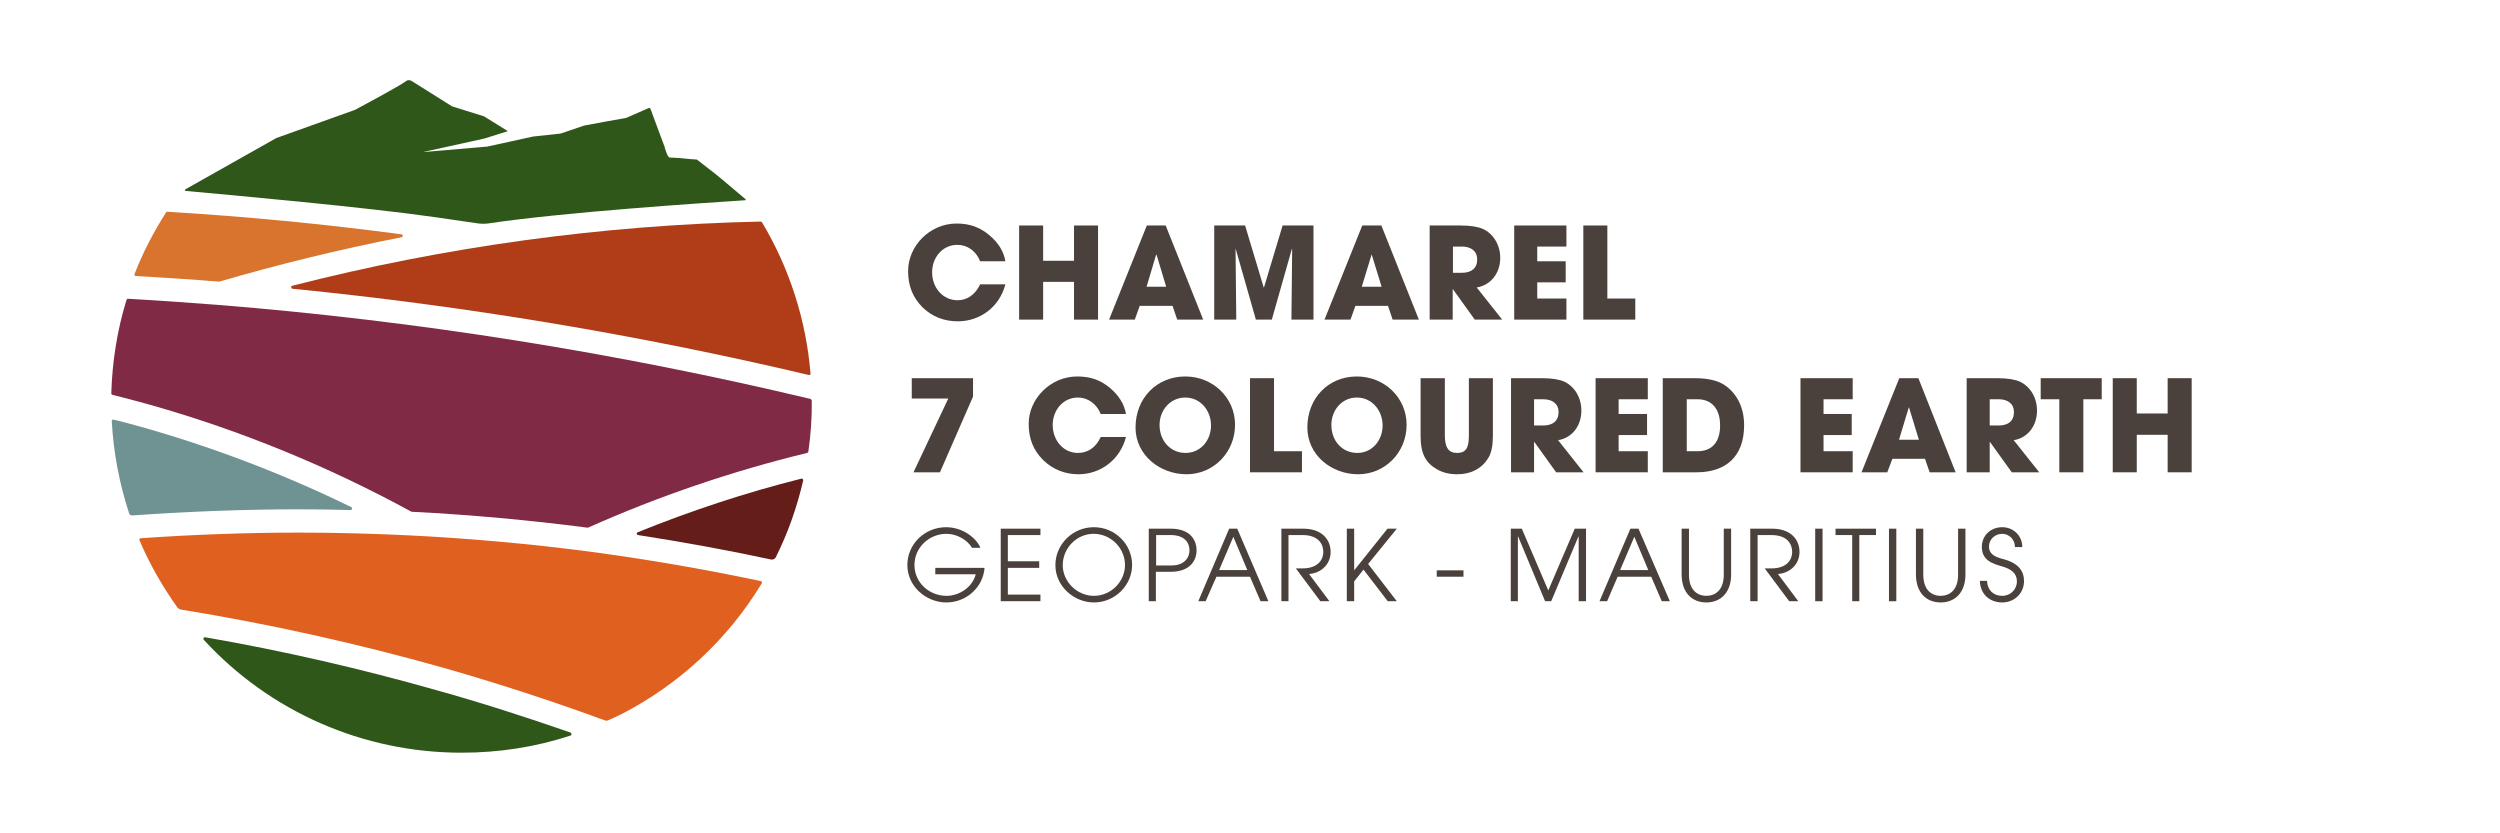 <svg version="1.2" xmlns="http://www.w3.org/2000/svg" viewBox="0 0 1020 340" width="1020" height="340">
	<title>C7CE_LOGO GEOPARK MAURITIUS CMYK_LANDSCAPE (3)</title>
	<style>
		.s0 { fill: #b03c18 } 
		.s1 { fill: #812a45 } 
		.s2 { fill: #6f9293 } 
		.s3 { fill: #641d19 } 
		.s4 { fill: #e0601f } 
		.s5 { fill: #30571a } 
		.s6 { fill: #d8742d } 
		.s7 { fill: #4a413c } 
	</style>
	<g id="Layer 1">
		<g id="&lt;Group&gt;">
			<g id="&lt;Group&gt;">
				<path id="&lt;Path&gt;" class="s0" d="m330 153c-69.3-16.4-140.1-28.2-210.7-35.2-0.6-0.1-0.7-1-0.1-1.2 62.5-16 126.7-24.8 191.1-26.2 0.3 0 0.5 0.1 0.6 0.3 11.2 18.7 18 39.9 19.8 61.7 0.1 0.4-0.3 0.7-0.7 0.6z"/>
				<path id="&lt;Path&gt;" class="s1" d="m239.8 215.3c-23.9-3.1-48-5.3-71.8-6.5q-0.2 0-0.3-0.1c-33.5-18.3-69.3-33-106.3-43.5-5-1.4-10.3-2.8-15.5-4.1-0.3-0.1-0.5-0.3-0.5-0.6 0.4-13 2.4-25.8 6.2-38.1 0.1-0.3 0.3-0.5 0.6-0.5 12.6 0.7 25 1.6 36.8 2.5 81 6.5 162.3 19.4 241.8 38.4 0.1 0.2 0.3 0.4 0.4 0.6 0.1 6.9-0.4 14-1.4 20.9 0 0.2-0.2 0.4-0.5 0.5-30.5 7.4-60.5 17.6-89.2 30.4q-0.1 0.1-0.3 0.1z"/>
				<path id="&lt;Path&gt;" class="s2" d="m52.7 209.5c-4-12.2-6.4-24.8-7.1-37.7 0-0.4 0.4-0.7 0.7-0.6 4.3 1 8.4 2.2 12.5 3.3 29.1 8.3 57.5 19.2 84.5 32.4 0.6 0.3 0.4 1.2-0.3 1.2-7-0.2-14-0.3-20.9-0.3-22.6 0-45.4 0.9-68.1 2.5-0.6 0.1-1.1-0.3-1.3-0.8z"/>
				<path id="&lt;Path&gt;" class="s3" d="m314.7 228.3c-18.1-3.9-36.4-7.2-54.4-10-0.6-0.1-0.7-0.9-0.2-1.1 21.7-8.8 44.1-16.2 66.8-21.9 0.5-0.1 0.9 0.3 0.8 0.7-2.5 10.9-6.2 21.4-11.2 31.4-0.3 0.6-1.1 1-1.8 0.9z"/>
				<path id="&lt;Path&gt;" class="s4" d="m248.3 293.8c-0.5 0.3-1 0.3-1.5 0.1-1.4-0.5-3.8-1.3-6.1-2.2-19.8-7.1-40-13.6-60-19.3-35.1-9.9-71.1-17.9-106.9-23.7-0.6-0.1-1-0.4-1.4-0.8-6.1-8.6-11.4-17.8-15.5-27.5-0.2-0.3 0.1-0.8 0.5-0.8 21.5-1.5 43.3-2.3 64.7-2.3 14.7 0 29.5 0.4 44.2 1.1 24.4 1.2 49.3 3.4 73.8 6.6 23.2 3.1 46.8 7.1 70.3 12.1 0.4 0 0.6 0.5 0.4 0.9-13.8 22.8-33.6 41.2-57.3 53.4-2.1 1-4 1.9-5.2 2.4z"/>
				<path id="&lt;Path&gt;" class="s5" d="m188.3 307.1c-40.2 0-78.2-16.7-105.2-46.1-0.3-0.4 0-1.1 0.6-1 31.7 5.5 63.4 12.8 94.4 21.6 18.3 5.1 36.6 11 54.7 17.3 0.5 0.2 0.5 1 0 1.2-14.3 4.7-29.2 7-44.5 7z"/>
				<path id="&lt;Path&gt;" class="s6" d="m89.3 114.9c-11-0.9-22.3-1.6-33.9-2.3-0.4 0-0.7-0.4-0.5-0.8 3.4-8.8 7.8-17.2 12.9-25.2 0.1-0.2 0.3-0.3 0.5-0.2 31.9 1.9 63.9 5 95.5 9.2 0.7 0.1 0.7 1.1 0 1.2-25 4.9-50 11-74.3 18.1q-0.1 0-0.2 0z"/>
				<path id="&lt;Path&gt;" class="s5" d="m304.1 81.2c-6.2-5.3-13.5-11.4-14.5-12-1.2-0.9-3.9-3-5-3.9q-0.1-0.2-0.3-0.2c-1.4-0.1-4.4-0.3-5.8-0.5-1.5-0.2-5.1-0.3-5.1-0.3-1 0-1.7-2.6-2.2-4.1v-0.2c-0.7-1.9-4.2-11.1-5.8-15.6-0.2-0.3-0.5-0.4-0.8-0.3l-9.1 4q-0.3 0-0.5 0.1l-7.4 1.3-9.1 1.7q0 0-0.1 0l-9.4 3.2q-0.2 0-0.4 0.1l-11.1 1.2-18.7 4.1-25.6 2.2c0 0-0.2 0-0.2 0 0 0 0.2-0.1 0.2-0.1l24.5-5.4 9.5-3-9.5-5.9q-0.1 0-0.1-0.1l-12.8-4q-0.3-0.1-0.5-0.2l-16.4-10.3q-0.5-0.3-1.1-0.3-0.7 0-1.3 0.5c-2.3 1.8-18.6 10.5-20.6 11.6q-0.2 0-0.3 0.1l-32.1 11.5q0 0.1-0.1 0.1l-36.7 20.7c-0.4 0.2-0.3 0.7 0.1 0.7 18.6 1.7 73.1 6.6 101.7 10.7l17.9 2.6q1.8 0.2 3.5 0c31.4-4.7 88.2-8.4 105.1-9.5 0.2 0 0.4-0.3 0.1-0.5z"/>
			</g>
		</g>
		<g id="&lt;Group&gt;">
			<path id="&lt;Compound Path&gt;" class="s7" d="m399.9 106.6c-1.7-4.3-5.3-6.7-9.3-6.7-6.1 0-10.3 5.2-10.3 11.2 0 6.2 4.3 11.4 10.4 11.4 3.8 0 7.2-2.2 9.2-6.5h10.3c-2.4 9.3-10.4 15.1-19.4 15.1-5.4 0-10.4-1.8-14.4-5.7-4.1-4.1-5.9-9-5.9-14.8 0-10.2 8.8-19.4 19.8-19.4 5.3 0 9.5 1.5 13.4 4.8q5.5 4.6 6.5 10.6z"/>
			<path id="&lt;Compound Path&gt;" class="s7" d="m438.2 130.4v-15.4h-12.6v15.4h-9.8v-38.4h9.8v14.4h12.6v-14.4h9.8v38.4z"/>
			<path id="&lt;Compound Path&gt;" fill-rule="evenodd" class="s7" d="m480.3 130.4l-1.9-5.6h-13.4l-2 5.6h-10.5l15.4-38.4h7.7l15.3 38.4zm-8.4-26.4l-0.2-0.1-3.9 13.1h8z"/>
			<path id="&lt;Compound Path&gt;" class="s7" d="m526.9 130.4l0.3-28.8-0.1-0.1-8.2 28.9h-6.5l-8.3-29.1 0.3 29.1h-9v-38.4h12.6l7.6 25.3h0.1l7.6-25.3h12.6v38.4z"/>
			<path id="&lt;Compound Path&gt;" fill-rule="evenodd" class="s7" d="m568.2 130.4l-1.9-5.6h-13.3l-2 5.6h-10.6l15.4-38.4h7.8l15.3 38.4zm-8.5-26.4l-0.1-0.1-4 13.1h8.1z"/>
			<path id="&lt;Compound Path&gt;" fill-rule="evenodd" class="s7" d="m601.7 130.4l-8.9-12.4h-0.1v12.4h-9.4v-38.4h12.6c4 0 7.1 0.5 9.1 1.4 4.1 1.8 7.1 6.4 7.1 11.8 0 6.1-3.7 11.1-9.6 12.1l10.4 13.1zm-5.3-19.1c3.9 0 6.3-1.8 6.3-5.5 0-3.3-2.5-5.2-6.2-5.2h-3.7v10.7z"/>
			<path id="&lt;Compound Path&gt;" class="s7" d="m617.8 130.4v-38.4h21.3v8.6h-11.9v6h11.6v8.6h-11.6v6.6h11.9v8.6z"/>
			<path id="&lt;Compound Path&gt;" class="s7" d="m646 130.4v-38.4h9.8v29.8h11.4v8.6z"/>
			<path id="&lt;Compound Path&gt;" class="s7" d="m372.7 192.7l14.2-30.1h-14.9v-8.3h25v7.5l-13.5 30.9z"/>
			<path id="&lt;Compound Path&gt;" class="s7" d="m449.1 168.9c-1.7-4.2-5.3-6.7-9.3-6.7-6.1 0-10.3 5.2-10.3 11.2 0 6.2 4.3 11.4 10.3 11.4 3.9 0 7.3-2.1 9.3-6.5h10.3c-2.4 9.3-10.4 15.2-19.4 15.2-5.4 0-10.4-1.9-14.4-5.8-4.1-4.1-5.9-8.9-5.9-14.8 0-10.1 8.8-19.3 19.8-19.3 5.3 0 9.5 1.4 13.4 4.7q5.5 4.7 6.5 10.6z"/>
			<path id="&lt;Compound Path&gt;" fill-rule="evenodd" class="s7" d="m463.3 174.4c0-11.9 8.6-20.8 20.3-20.8 11.2 0 20.3 8.6 20.3 19.7 0 11.3-8.8 20.2-19.8 20.2-10.7 0-20.8-7.7-20.8-19.1zm30.8-0.8c0-6.1-4.3-11.4-10.5-11.4-6.1 0-10.5 5.1-10.5 11.2 0 6.4 4.4 11.4 10.6 11.4 6.1 0 10.4-5.1 10.4-11.2z"/>
			<path id="&lt;Compound Path&gt;" class="s7" d="m510 192.7v-38.4h9.8v29.8h11.4v8.6z"/>
			<path id="&lt;Compound Path&gt;" fill-rule="evenodd" class="s7" d="m533.4 174.4c0-11.9 8.5-20.8 20.2-20.8 11.2 0 20.3 8.6 20.3 19.7 0 11.3-8.8 20.2-19.8 20.2-10.7 0-20.7-7.7-20.7-19.1zm30.7-0.8c0-6.1-4.3-11.4-10.5-11.4-6.1 0-10.4 5.1-10.4 11.2 0 6.4 4.3 11.4 10.6 11.4 6 0 10.3-5.1 10.3-11.2z"/>
			<path id="&lt;Compound Path&gt;" class="s7" d="m599.3 154.3h9.8v23.5c0 4-0.6 7-1.9 9.1-2.5 4.1-6.8 6.6-12.6 6.6-3.3 0-6-0.7-8.3-2-4.5-2.6-6.7-6.2-6.7-13.6v-23.6h9.9v23.4c0 4.8 1.5 7.1 4.9 7.1 3.4 0 4.9-1.6 4.9-7z"/>
			<path id="&lt;Compound Path&gt;" fill-rule="evenodd" class="s7" d="m634.9 192.7l-8.9-12.4h-0.1v12.4h-9.4v-38.4h12.6c4 0 7.1 0.5 9.1 1.4 4.1 1.9 7 6.4 7 11.8 0 6.1-3.6 11.1-9.5 12.1l10.4 13.1zm-5.3-19.1c3.9 0 6.3-1.8 6.3-5.5 0-3.3-2.5-5.2-6.2-5.2h-3.8v10.7z"/>
			<path id="&lt;Compound Path&gt;" class="s7" d="m651 192.7v-38.4h21.3v8.6h-11.9v6h11.6v8.6h-11.6v6.6h11.9v8.6z"/>
			<path id="&lt;Compound Path&gt;" fill-rule="evenodd" class="s7" d="m678.4 192.7v-38.4h13.1c4.8 0 8.6 0.8 11.3 2.3 5.4 3.2 8.8 9.1 8.8 16.9 0 12.7-7.4 19.2-19.4 19.2zm14.2-8.6c5.7 0 9.2-3.5 9.2-10.5 0-6.9-3.5-10.7-9.2-10.7h-4.4v21.2z"/>
			<path id="&lt;Compound Path&gt;" class="s7" d="m734.6 192.7v-38.4h21.3v8.6h-11.9v6h11.5v8.6h-11.5v6.6h11.9v8.6z"/>
			<path id="&lt;Compound Path&gt;" fill-rule="evenodd" class="s7" d="m787.3 192.7l-1.9-5.5h-13.3l-2.1 5.5h-10.5l15.4-38.4h7.8l15.2 38.4zm-8.4-26.4l-0.1-0.1-4 13.2h8.1z"/>
			<path id="&lt;Compound Path&gt;" fill-rule="evenodd" class="s7" d="m820.8 192.7l-8.9-12.4h-0.1v12.4h-9.4v-38.4h12.6c4 0 7 0.5 9.1 1.4 4.1 1.9 7 6.4 7 11.8 0 6.1-3.6 11.1-9.5 12.1l10.4 13.1zm-5.3-19.1c3.8 0 6.2-1.8 6.2-5.5 0-3.3-2.5-5.2-6.1-5.2h-3.8v10.7z"/>
			<path id="&lt;Compound Path&gt;" class="s7" d="m840.2 192.7v-29.8h-7.6v-8.6h24.9v8.6h-7.5v29.8z"/>
			<path id="&lt;Compound Path&gt;" class="s7" d="m884.4 192.7v-15.3h-12.6v15.3h-9.8v-38.4h9.8v14.4h12.6v-14.4h9.8v38.4z"/>
			<path id="&lt;Compound Path&gt;" class="s7" d="m381.6 234.3v-2.6h20.1c-0.6 7.9-7.4 14.1-15.6 14.1-8.2 0-15.9-6.5-15.9-15.3 0-8.5 7.1-15.4 15.8-15.4 6.7 0 12.3 4.3 14 8.4h-3.4c-2.1-3.4-6.3-5.7-10.5-5.7-7 0-13 5.6-13 12.7 0 7.2 6 12.6 13.1 12.6 5.3 0 10.6-3.6 11.9-8.8z"/>
			<path id="&lt;Compound Path&gt;" class="s7" d="m408.3 245.3v-29.6h16.2v2.6h-13.3v10.7h12.8v2.7h-12.8v10.9h13.3v2.7z"/>
			<path id="&lt;Compound Path&gt;" fill-rule="evenodd" class="s7" d="m446.3 245.8c-8.1 0-15.7-6.6-15.7-15.2 0-8.5 7-15.5 15.7-15.5 8.6 0 15.6 6.9 15.6 15.4 0 8.3-7 15.3-15.6 15.3zm-0.1-28c-7 0-12.6 5.9-12.6 12.8 0 6.7 5.8 12.5 12.7 12.5 7 0 12.7-5.8 12.7-12.6 0-6.8-5.7-12.7-12.8-12.7z"/>
			<path id="&lt;Compound Path&gt;" fill-rule="evenodd" class="s7" d="m468.7 245.3v-29.6h8.9c8.2 0 10.6 4.8 10.6 8.9 0 3.9-2.5 8.7-10.6 8.7h-6v12zm9.6-14.6c4.1 0 7-2.5 7-6.2 0-3-1.9-6.2-7.7-6.2h-5.9v12.4z"/>
			<path id="&lt;Compound Path&gt;" fill-rule="evenodd" class="s7" d="m514.3 245.3l-4.3-10h-13.7l-4.4 10h-3l12.6-29.6h3.3l12.7 29.6zm-11.1-26.3l-5.8 13.6h11.5z"/>
			<path id="&lt;Compound Path&gt;" class="s7" d="m538.7 245.3l-10-13.4h2.8c5.3 0 8.4-2.7 8.4-6.8 0-2.8-1.7-6.8-8.5-6.8h-5.7v27h-2.9v-29.6h8.9c7.7 0 11.2 4.5 11.2 9.5 0 4.8-3.6 8.6-8.8 9l8.3 11.1z"/>
			<path id="&lt;Compound Path&gt;" class="s7" d="m566.2 245.3l-9.9-12.9-3.8 4.8v8.1h-3v-29.6h3v17l13.6-17h3.8l-11.7 14.4 11.7 15.2z"/>
			<path id="&lt;Compound Path&gt;" class="s7" d="m586.2 235.3v-2.6h10.9v2.6z"/>
			<path id="&lt;Compound Path&gt;" class="s7" d="m644.1 245.3v-26.4h-0.1l-11.1 26.4h-2.5l-11-26.4h-0.1v26.4h-2.9v-29.6h4.5l10.8 25.2 10.8-25.2h4.6v29.6z"/>
			<path id="&lt;Compound Path&gt;" fill-rule="evenodd" class="s7" d="m678 245.3l-4.3-10h-13.7l-4.3 10h-3.1l12.6-29.6h3.3l12.8 29.6zm-11.2-26.3l-5.8 13.6h11.5z"/>
			<path id="&lt;Compound Path&gt;" class="s7" d="m703.3 215.7h3v18.7c0 7.5-4.4 11.4-10.1 11.4-5.7 0-10.1-3.8-10.1-11.5v-18.6h3v18.8c0 6 3.2 8.6 7.1 8.6 3.4 0 7.1-2.1 7.1-8.6z"/>
			<path id="&lt;Compound Path&gt;" class="s7" d="m730 245.3l-10-13.4h2.9c5.2 0 8.3-2.7 8.3-6.8 0-2.8-1.7-6.8-8.5-6.8h-5.6v27h-3v-29.6h8.9c7.7 0 11.2 4.5 11.2 9.5 0 4.8-3.6 8.6-8.8 9l8.3 11.1z"/>
			<path id="&lt;Compound Path&gt;" class="s7" d="m740.6 245.3v-29.6h3v29.6z"/>
			<path id="&lt;Compound Path&gt;" class="s7" d="m755.7 245.3v-27h-6.8v-2.6h16.5v2.6h-6.8v27z"/>
			<path id="&lt;Compound Path&gt;" class="s7" d="m770.7 245.3v-29.6h3v29.6z"/>
			<path id="&lt;Compound Path&gt;" class="s7" d="m798.9 215.7h3v18.7c0 7.5-4.4 11.4-10.1 11.4-5.7 0-10.1-3.8-10.1-11.5v-18.6h3v18.8c0 6 3.2 8.6 7.1 8.6 3.4 0 7.1-2.1 7.1-8.6z"/>
			<path id="&lt;Compound Path&gt;" class="s7" d="m822.1 223.2c0-3.1-2.4-5.4-5.2-5.4-3 0-5.4 2.3-5.4 5.2 0 2.5 1.6 4.1 5.8 5.1 6.4 1.7 8.5 5 8.5 9 0 4.9-3.9 8.7-8.9 8.7-5.2 0-9-3.5-9.1-8.8h2.9c0.2 3.8 2.6 6.1 6.2 6.1 3.4 0 6-2.6 6-5.9 0-3.2-2.2-5-6-6.1-4.3-1.2-8.3-2.6-8.3-8 0-4.7 3.7-8 8.3-8 4.6 0 8.2 3.5 8.2 8.1z"/>
		</g>
	</g>
</svg>
